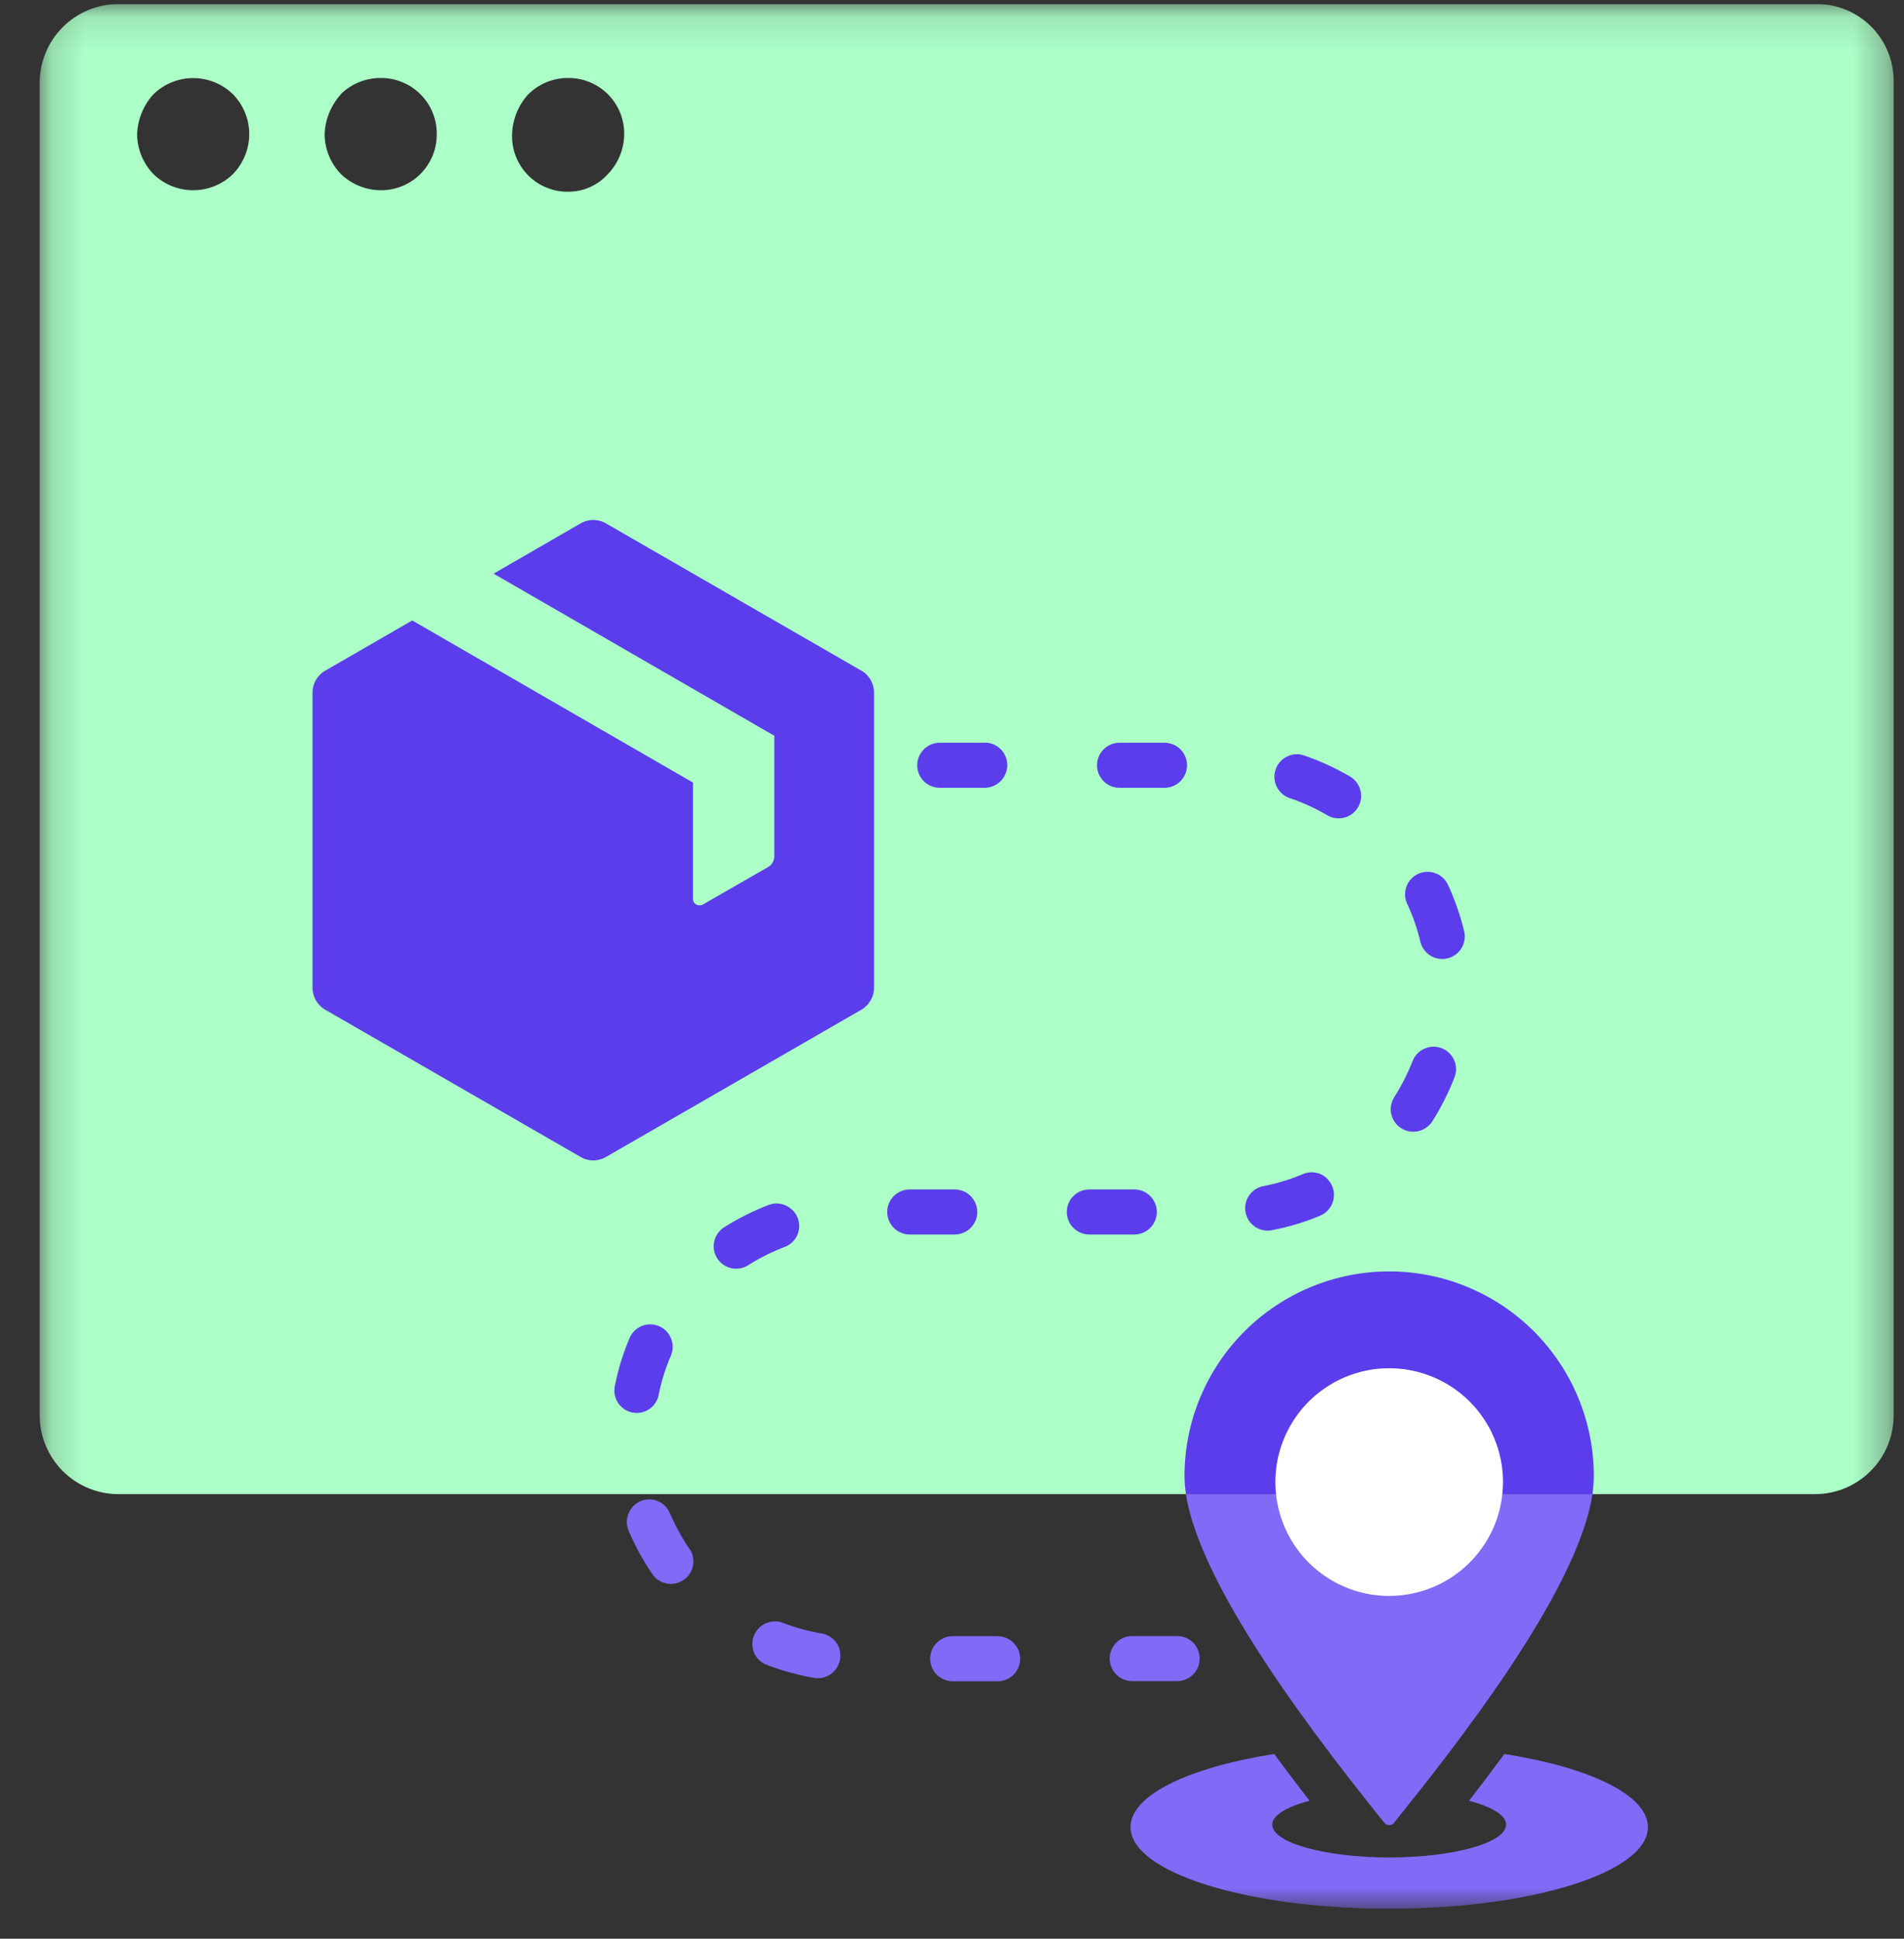 <svg width="56" height="57" viewBox="0 0 56 57" fill="none" xmlns="http://www.w3.org/2000/svg">
<rect x="0" y="0" width="56" height="57" fill="#333333" stroke="none"/>
<g clip-path="url(#clip0_13_12049)">
<mask id="mask0_13_12049" style="mask-type:luminance" maskUnits="userSpaceOnUse" x="1" y="0" width="55" height="57">
<path d="M55.697 0.118H1.167V56.118H55.697V0.118Z" fill="white"/>
</mask>
<g mask="url(#mask0_13_12049)">
<path d="M53.395 0.119H3.467C2.858 0.124 2.275 0.368 1.844 0.8C1.414 1.231 1.17 1.815 1.167 2.424L1.167 41.624C1.17 42.233 1.414 42.817 1.844 43.248C2.275 43.68 2.858 43.925 3.467 43.929H53.395C54.005 43.925 54.588 43.681 55.019 43.249C55.45 42.818 55.693 42.234 55.696 41.624V2.424C55.702 2.12 55.646 1.818 55.533 1.536C55.42 1.254 55.251 0.997 55.036 0.782C54.821 0.567 54.565 0.397 54.283 0.283C54.001 0.169 53.699 0.113 53.395 0.119ZM15.54 2.771C15.85 2.463 16.27 2.292 16.707 2.293C16.924 2.291 17.139 2.332 17.341 2.414C17.542 2.495 17.725 2.617 17.879 2.77C18.032 2.923 18.154 3.106 18.237 3.307C18.319 3.508 18.36 3.723 18.359 3.941C18.357 4.379 18.186 4.8 17.881 5.116C17.734 5.281 17.553 5.413 17.35 5.503C17.148 5.592 16.928 5.638 16.707 5.637C16.489 5.639 16.274 5.597 16.073 5.515C15.872 5.433 15.689 5.311 15.536 5.157C15.383 5.003 15.261 4.82 15.18 4.619C15.098 4.418 15.057 4.202 15.059 3.985C15.065 3.536 15.235 3.104 15.537 2.772M10.019 2.772C10.334 2.462 10.759 2.291 11.2 2.293C11.417 2.292 11.631 2.333 11.832 2.416C12.032 2.498 12.214 2.619 12.367 2.773C12.521 2.926 12.642 3.108 12.724 3.309C12.806 3.509 12.847 3.724 12.845 3.941C12.847 4.158 12.807 4.373 12.725 4.574C12.643 4.775 12.522 4.958 12.369 5.112C12.216 5.266 12.034 5.387 11.833 5.47C11.632 5.553 11.417 5.594 11.2 5.593C10.761 5.591 10.34 5.42 10.025 5.116C9.72 4.8 9.55 4.379 9.548 3.941C9.565 3.508 9.734 3.095 10.025 2.774M6.854 5.116C6.541 5.422 6.12 5.593 5.682 5.593C5.244 5.593 4.824 5.422 4.51 5.116C4.206 4.8 4.035 4.379 4.033 3.941C4.05 3.508 4.219 3.095 4.51 2.774C4.824 2.468 5.244 2.296 5.682 2.296C6.12 2.296 6.541 2.468 6.854 2.774C7.159 3.086 7.33 3.505 7.331 3.941C7.33 4.379 7.159 4.8 6.854 5.116Z" fill="#ABFFC7"/>
<path fill-rule="evenodd" clip-rule="evenodd" d="M29.342 48.103H28.019C27.878 48.105 27.741 48.151 27.628 48.234C27.515 48.318 27.43 48.435 27.387 48.569C27.356 48.669 27.349 48.774 27.366 48.876C27.383 48.979 27.424 49.076 27.485 49.16C27.547 49.244 27.627 49.312 27.72 49.359C27.812 49.406 27.915 49.431 28.019 49.431H29.342C29.517 49.431 29.686 49.362 29.81 49.238C29.934 49.113 30.004 48.945 30.004 48.769C30.004 48.594 29.934 48.425 29.81 48.301C29.686 48.177 29.517 48.107 29.342 48.107" fill="#7F6BF6"/>
<path fill-rule="evenodd" clip-rule="evenodd" d="M24.697 48.503C24.663 48.381 24.595 48.271 24.501 48.186C24.407 48.102 24.29 48.046 24.165 48.026C23.775 47.96 23.393 47.855 23.024 47.712C22.923 47.674 22.814 47.661 22.707 47.675C22.6 47.689 22.497 47.729 22.409 47.791C22.321 47.854 22.249 47.937 22.2 48.033C22.151 48.129 22.126 48.236 22.128 48.344C22.13 48.476 22.171 48.604 22.246 48.712C22.322 48.82 22.428 48.902 22.552 48.949C23.005 49.122 23.474 49.251 23.952 49.334C24.061 49.35 24.173 49.34 24.277 49.302C24.381 49.265 24.474 49.202 24.548 49.12C24.621 49.038 24.673 48.938 24.699 48.831C24.724 48.723 24.723 48.611 24.694 48.504" fill="#7F6BF6"/>
<path fill-rule="evenodd" clip-rule="evenodd" d="M19.531 39.076C19.451 39.014 19.358 38.971 19.259 38.95C19.159 38.93 19.057 38.933 18.959 38.958C18.861 38.984 18.77 39.031 18.693 39.097C18.616 39.164 18.556 39.246 18.516 39.34C18.327 39.787 18.183 40.252 18.088 40.728C18.067 40.814 18.064 40.904 18.078 40.991C18.093 41.079 18.125 41.162 18.172 41.237C18.22 41.312 18.282 41.376 18.355 41.426C18.428 41.477 18.511 41.511 18.598 41.529C18.685 41.546 18.774 41.546 18.861 41.528C18.948 41.51 19.03 41.475 19.103 41.424C19.176 41.373 19.238 41.309 19.285 41.234C19.332 41.158 19.363 41.075 19.377 40.987C19.456 40.598 19.575 40.219 19.734 39.855C19.789 39.721 19.799 39.572 19.763 39.432C19.726 39.291 19.645 39.166 19.531 39.076Z" fill="#5B3DEB"/>
<path fill-rule="evenodd" clip-rule="evenodd" d="M23.308 35.58C23.218 35.489 23.105 35.426 22.98 35.399C22.856 35.371 22.727 35.381 22.608 35.426C22.156 35.6 21.723 35.817 21.313 36.074C21.237 36.12 21.171 36.18 21.119 36.251C21.067 36.322 21.029 36.403 21.009 36.489C20.989 36.575 20.986 36.664 21 36.751C21.015 36.838 21.047 36.921 21.094 36.995C21.142 37.07 21.203 37.134 21.276 37.184C21.349 37.234 21.43 37.27 21.517 37.288C21.603 37.306 21.692 37.306 21.779 37.289C21.865 37.272 21.948 37.238 22.021 37.188C22.355 36.978 22.71 36.801 23.08 36.661C23.183 36.622 23.275 36.558 23.347 36.475C23.419 36.392 23.468 36.292 23.492 36.184C23.515 36.076 23.511 35.965 23.48 35.859C23.448 35.754 23.391 35.657 23.314 35.58" fill="#5B3DEB"/>
<path fill-rule="evenodd" clip-rule="evenodd" d="M28.079 34.971H26.756C26.581 34.971 26.412 35.041 26.288 35.165C26.164 35.289 26.094 35.457 26.094 35.633C26.094 35.808 26.164 35.977 26.288 36.101C26.412 36.225 26.581 36.295 26.756 36.295H28.081C28.256 36.295 28.424 36.225 28.549 36.101C28.673 35.977 28.743 35.808 28.743 35.633C28.743 35.457 28.673 35.289 28.549 35.165C28.424 35.041 28.256 34.971 28.081 34.971" fill="#5B3DEB"/>
<path fill-rule="evenodd" clip-rule="evenodd" d="M33.361 34.971H32.038C31.862 34.971 31.694 35.041 31.57 35.165C31.445 35.289 31.376 35.457 31.376 35.633C31.376 35.808 31.445 35.977 31.57 36.101C31.694 36.225 31.862 36.295 32.038 36.295H33.362C33.538 36.295 33.706 36.225 33.83 36.101C33.954 35.977 34.024 35.808 34.024 35.633C34.024 35.457 33.954 35.289 33.83 35.165C33.706 35.041 33.536 34.971 33.361 34.971Z" fill="#5B3DEB"/>
<path fill-rule="evenodd" clip-rule="evenodd" d="M39.01 34.628C38.917 34.547 38.804 34.493 38.682 34.474C38.56 34.455 38.436 34.47 38.323 34.518C37.957 34.673 37.576 34.791 37.186 34.868C37.098 34.881 37.013 34.912 36.937 34.959C36.861 35.005 36.795 35.067 36.744 35.14C36.692 35.213 36.656 35.295 36.637 35.382C36.618 35.47 36.617 35.56 36.635 35.647C36.652 35.735 36.686 35.818 36.736 35.892C36.786 35.966 36.851 36.029 36.926 36.077C37.001 36.125 37.086 36.158 37.173 36.172C37.261 36.187 37.352 36.184 37.438 36.163C37.915 36.07 38.38 35.929 38.828 35.742C38.931 35.698 39.023 35.629 39.092 35.541C39.162 35.453 39.208 35.348 39.226 35.237C39.244 35.126 39.233 35.013 39.196 34.907C39.157 34.801 39.093 34.706 39.009 34.632" fill="#5B3DEB"/>
<path fill-rule="evenodd" clip-rule="evenodd" d="M42.078 30.78C41.96 30.795 41.848 30.841 41.754 30.915C41.661 30.989 41.589 31.086 41.546 31.198C41.401 31.567 41.221 31.921 41.008 32.256C40.954 32.341 40.92 32.437 40.908 32.537C40.897 32.637 40.908 32.739 40.942 32.833C40.976 32.928 41.031 33.014 41.103 33.085C41.175 33.155 41.263 33.208 41.358 33.239C41.498 33.285 41.649 33.284 41.788 33.236C41.927 33.187 42.045 33.094 42.126 32.971C42.385 32.561 42.604 32.126 42.779 31.674C42.821 31.567 42.834 31.451 42.818 31.338C42.801 31.224 42.755 31.117 42.684 31.027C42.614 30.937 42.521 30.866 42.415 30.823C42.309 30.779 42.193 30.764 42.079 30.779" fill="#5B3DEB"/>
<path fill-rule="evenodd" clip-rule="evenodd" d="M43.066 27.389C42.952 26.917 42.792 26.457 42.589 26.017C42.516 25.857 42.382 25.733 42.217 25.672C42.052 25.612 41.87 25.619 41.711 25.692C41.551 25.766 41.427 25.899 41.367 26.064C41.306 26.229 41.313 26.411 41.386 26.571C41.556 26.929 41.686 27.305 41.776 27.691C41.818 27.86 41.925 28.006 42.073 28.097C42.222 28.188 42.401 28.217 42.571 28.177C42.74 28.137 42.888 28.032 42.98 27.885C43.073 27.737 43.104 27.559 43.066 27.389Z" fill="#5B3DEB"/>
<path fill-rule="evenodd" clip-rule="evenodd" d="M39.709 22.831C39.29 22.587 38.849 22.383 38.391 22.223C38.308 22.189 38.219 22.173 38.129 22.175C38.04 22.177 37.951 22.197 37.87 22.235C37.788 22.272 37.715 22.325 37.655 22.391C37.594 22.458 37.548 22.535 37.519 22.62C37.489 22.705 37.477 22.795 37.484 22.884C37.49 22.974 37.514 23.061 37.555 23.141C37.596 23.22 37.653 23.291 37.722 23.348C37.791 23.405 37.871 23.448 37.957 23.473C38.332 23.601 38.693 23.767 39.034 23.968C39.185 24.057 39.365 24.083 39.535 24.04C39.705 23.997 39.851 23.888 39.94 23.737C40.03 23.587 40.056 23.407 40.013 23.237C39.969 23.067 39.859 22.921 39.709 22.831Z" fill="#5B3DEB"/>
<path fill-rule="evenodd" clip-rule="evenodd" d="M34.25 21.837H32.927C32.751 21.837 32.583 21.907 32.459 22.031C32.334 22.156 32.265 22.324 32.265 22.5C32.265 22.675 32.334 22.844 32.459 22.968C32.583 23.092 32.751 23.162 32.927 23.162H34.251C34.426 23.162 34.595 23.092 34.719 22.968C34.843 22.844 34.913 22.675 34.913 22.5C34.913 22.324 34.843 22.156 34.719 22.031C34.595 21.907 34.425 21.837 34.25 21.837Z" fill="#5B3DEB"/>
<path fill-rule="evenodd" clip-rule="evenodd" d="M40.861 37.381C40.071 37.38 39.288 37.536 38.557 37.838C37.827 38.14 37.163 38.583 36.603 39.142C36.044 39.7 35.6 40.364 35.297 41.094C34.994 41.824 34.838 42.607 34.838 43.398C34.839 43.576 34.854 43.754 34.882 43.929H37.753C37.72 43.752 37.703 43.572 37.703 43.392C37.703 42.554 38.036 41.751 38.628 41.159C39.22 40.567 40.023 40.235 40.86 40.235C41.697 40.235 42.5 40.567 43.092 41.159C43.684 41.751 44.017 42.554 44.017 43.392C44.017 43.572 44 43.752 43.967 43.929H46.838C46.861 43.753 46.874 43.575 46.877 43.398C46.877 42.607 46.721 41.825 46.419 41.095C46.117 40.365 45.673 39.702 45.115 39.143C44.556 38.584 43.893 38.141 43.163 37.839C42.433 37.536 41.651 37.381 40.861 37.381Z" fill="#5B3DEB"/>
<path fill-rule="evenodd" clip-rule="evenodd" d="M25.323 19.712L17.835 15.395C17.719 15.325 17.585 15.288 17.45 15.288C17.314 15.288 17.181 15.325 17.065 15.395L14.518 16.866L22.774 21.632V25.163C22.776 25.231 22.76 25.298 22.726 25.357C22.692 25.416 22.642 25.465 22.582 25.497L20.672 26.595C20.642 26.611 20.609 26.619 20.576 26.619C20.542 26.619 20.509 26.611 20.48 26.595C20.449 26.578 20.424 26.554 20.406 26.524C20.389 26.494 20.38 26.46 20.381 26.425V23.008L12.125 18.242L9.577 19.712C9.458 19.778 9.36 19.875 9.292 19.993C9.224 20.111 9.19 20.245 9.192 20.381V29.028C9.19 29.163 9.225 29.296 9.293 29.413C9.361 29.53 9.459 29.627 9.577 29.693L17.065 34.009C17.181 34.079 17.314 34.117 17.45 34.117C17.585 34.117 17.719 34.079 17.835 34.009L25.323 29.693C25.441 29.627 25.539 29.53 25.607 29.413C25.674 29.296 25.709 29.163 25.707 29.028V20.378C25.71 20.242 25.675 20.108 25.608 19.99C25.54 19.872 25.441 19.775 25.323 19.708" fill="#5B3DEB"/>
<path fill-rule="evenodd" clip-rule="evenodd" d="M28.964 21.837H27.64C27.464 21.837 27.296 21.907 27.171 22.031C27.047 22.156 26.977 22.324 26.977 22.5C26.977 22.675 27.047 22.844 27.171 22.968C27.296 23.092 27.464 23.162 27.64 23.162H28.964C29.105 23.16 29.241 23.113 29.355 23.03C29.468 22.946 29.552 22.829 29.596 22.695C29.627 22.596 29.635 22.49 29.618 22.388C29.601 22.285 29.56 22.188 29.498 22.104C29.437 22.02 29.356 21.951 29.263 21.904C29.171 21.857 29.068 21.833 28.964 21.833" fill="#5B3DEB"/>
<path fill-rule="evenodd" clip-rule="evenodd" d="M48.469 53.719C48.469 55.043 45.065 56.118 40.86 56.118C36.655 56.118 33.251 55.042 33.251 53.719C33.251 52.775 34.97 51.962 37.478 51.568C37.828 52.051 38.186 52.511 38.516 52.944C37.847 53.12 37.418 53.374 37.418 53.644C37.418 54.176 38.961 54.61 40.86 54.61C42.759 54.61 44.297 54.178 44.297 53.644C44.297 53.37 43.874 53.117 43.204 52.944C43.539 52.516 43.891 52.05 44.247 51.568C46.751 51.962 48.469 52.775 48.469 53.719Z" fill="#7F6BF6"/>
<path fill-rule="evenodd" clip-rule="evenodd" d="M20.279 45.532C20.378 45.678 20.415 45.856 20.383 46.028C20.35 46.201 20.251 46.353 20.106 46.452C19.961 46.551 19.782 46.589 19.61 46.556C19.437 46.524 19.285 46.424 19.186 46.279C18.912 45.878 18.678 45.451 18.488 45.004C18.448 44.909 18.431 44.806 18.438 44.703C18.445 44.6 18.476 44.5 18.528 44.411C18.589 44.305 18.679 44.219 18.787 44.161C18.895 44.103 19.017 44.077 19.139 44.085C19.261 44.093 19.379 44.135 19.478 44.206C19.578 44.278 19.656 44.375 19.703 44.488C19.86 44.853 20.051 45.202 20.273 45.531" fill="#7F6BF6"/>
<path fill-rule="evenodd" clip-rule="evenodd" d="M40.712 53.587C38.962 51.408 35.321 46.78 34.879 43.929H46.837C46.397 46.839 42.68 51.5 41.004 53.587C40.988 53.611 40.967 53.629 40.942 53.642C40.917 53.654 40.889 53.66 40.861 53.658C40.833 53.659 40.804 53.654 40.778 53.641C40.753 53.629 40.73 53.61 40.713 53.587" fill="#7F6BF6"/>
<path fill-rule="evenodd" clip-rule="evenodd" d="M33.299 49.426C33.123 49.426 32.955 49.356 32.831 49.232C32.707 49.108 32.637 48.939 32.637 48.764C32.637 48.588 32.707 48.42 32.831 48.295C32.955 48.171 33.123 48.102 33.299 48.102H34.623C34.799 48.102 34.967 48.171 35.091 48.295C35.215 48.42 35.285 48.588 35.285 48.764C35.285 48.939 35.215 49.108 35.091 49.232C34.967 49.356 34.799 49.426 34.623 49.426H33.299Z" fill="#7F6BF6"/>
<path fill-rule="evenodd" clip-rule="evenodd" d="M44.205 43.574C44.205 44.236 44.009 44.883 43.641 45.434C43.273 45.984 42.751 46.414 42.139 46.667C41.527 46.92 40.854 46.987 40.205 46.858C39.555 46.728 38.959 46.41 38.491 45.941C38.022 45.473 37.704 44.876 37.575 44.227C37.446 43.577 37.512 42.904 37.766 42.293C38.02 41.681 38.449 41.158 39 40.791C39.55 40.423 40.198 40.227 40.86 40.228C41.748 40.228 42.599 40.58 43.226 41.208C43.854 41.835 44.206 42.686 44.206 43.574" fill="white"/>
</g>
</g>
<defs>
<clipPath id="clip0_13_12049">
<rect width="56" height="56" fill="white" transform="translate(0 0.118)"/>
</clipPath>
</defs>
</svg>
